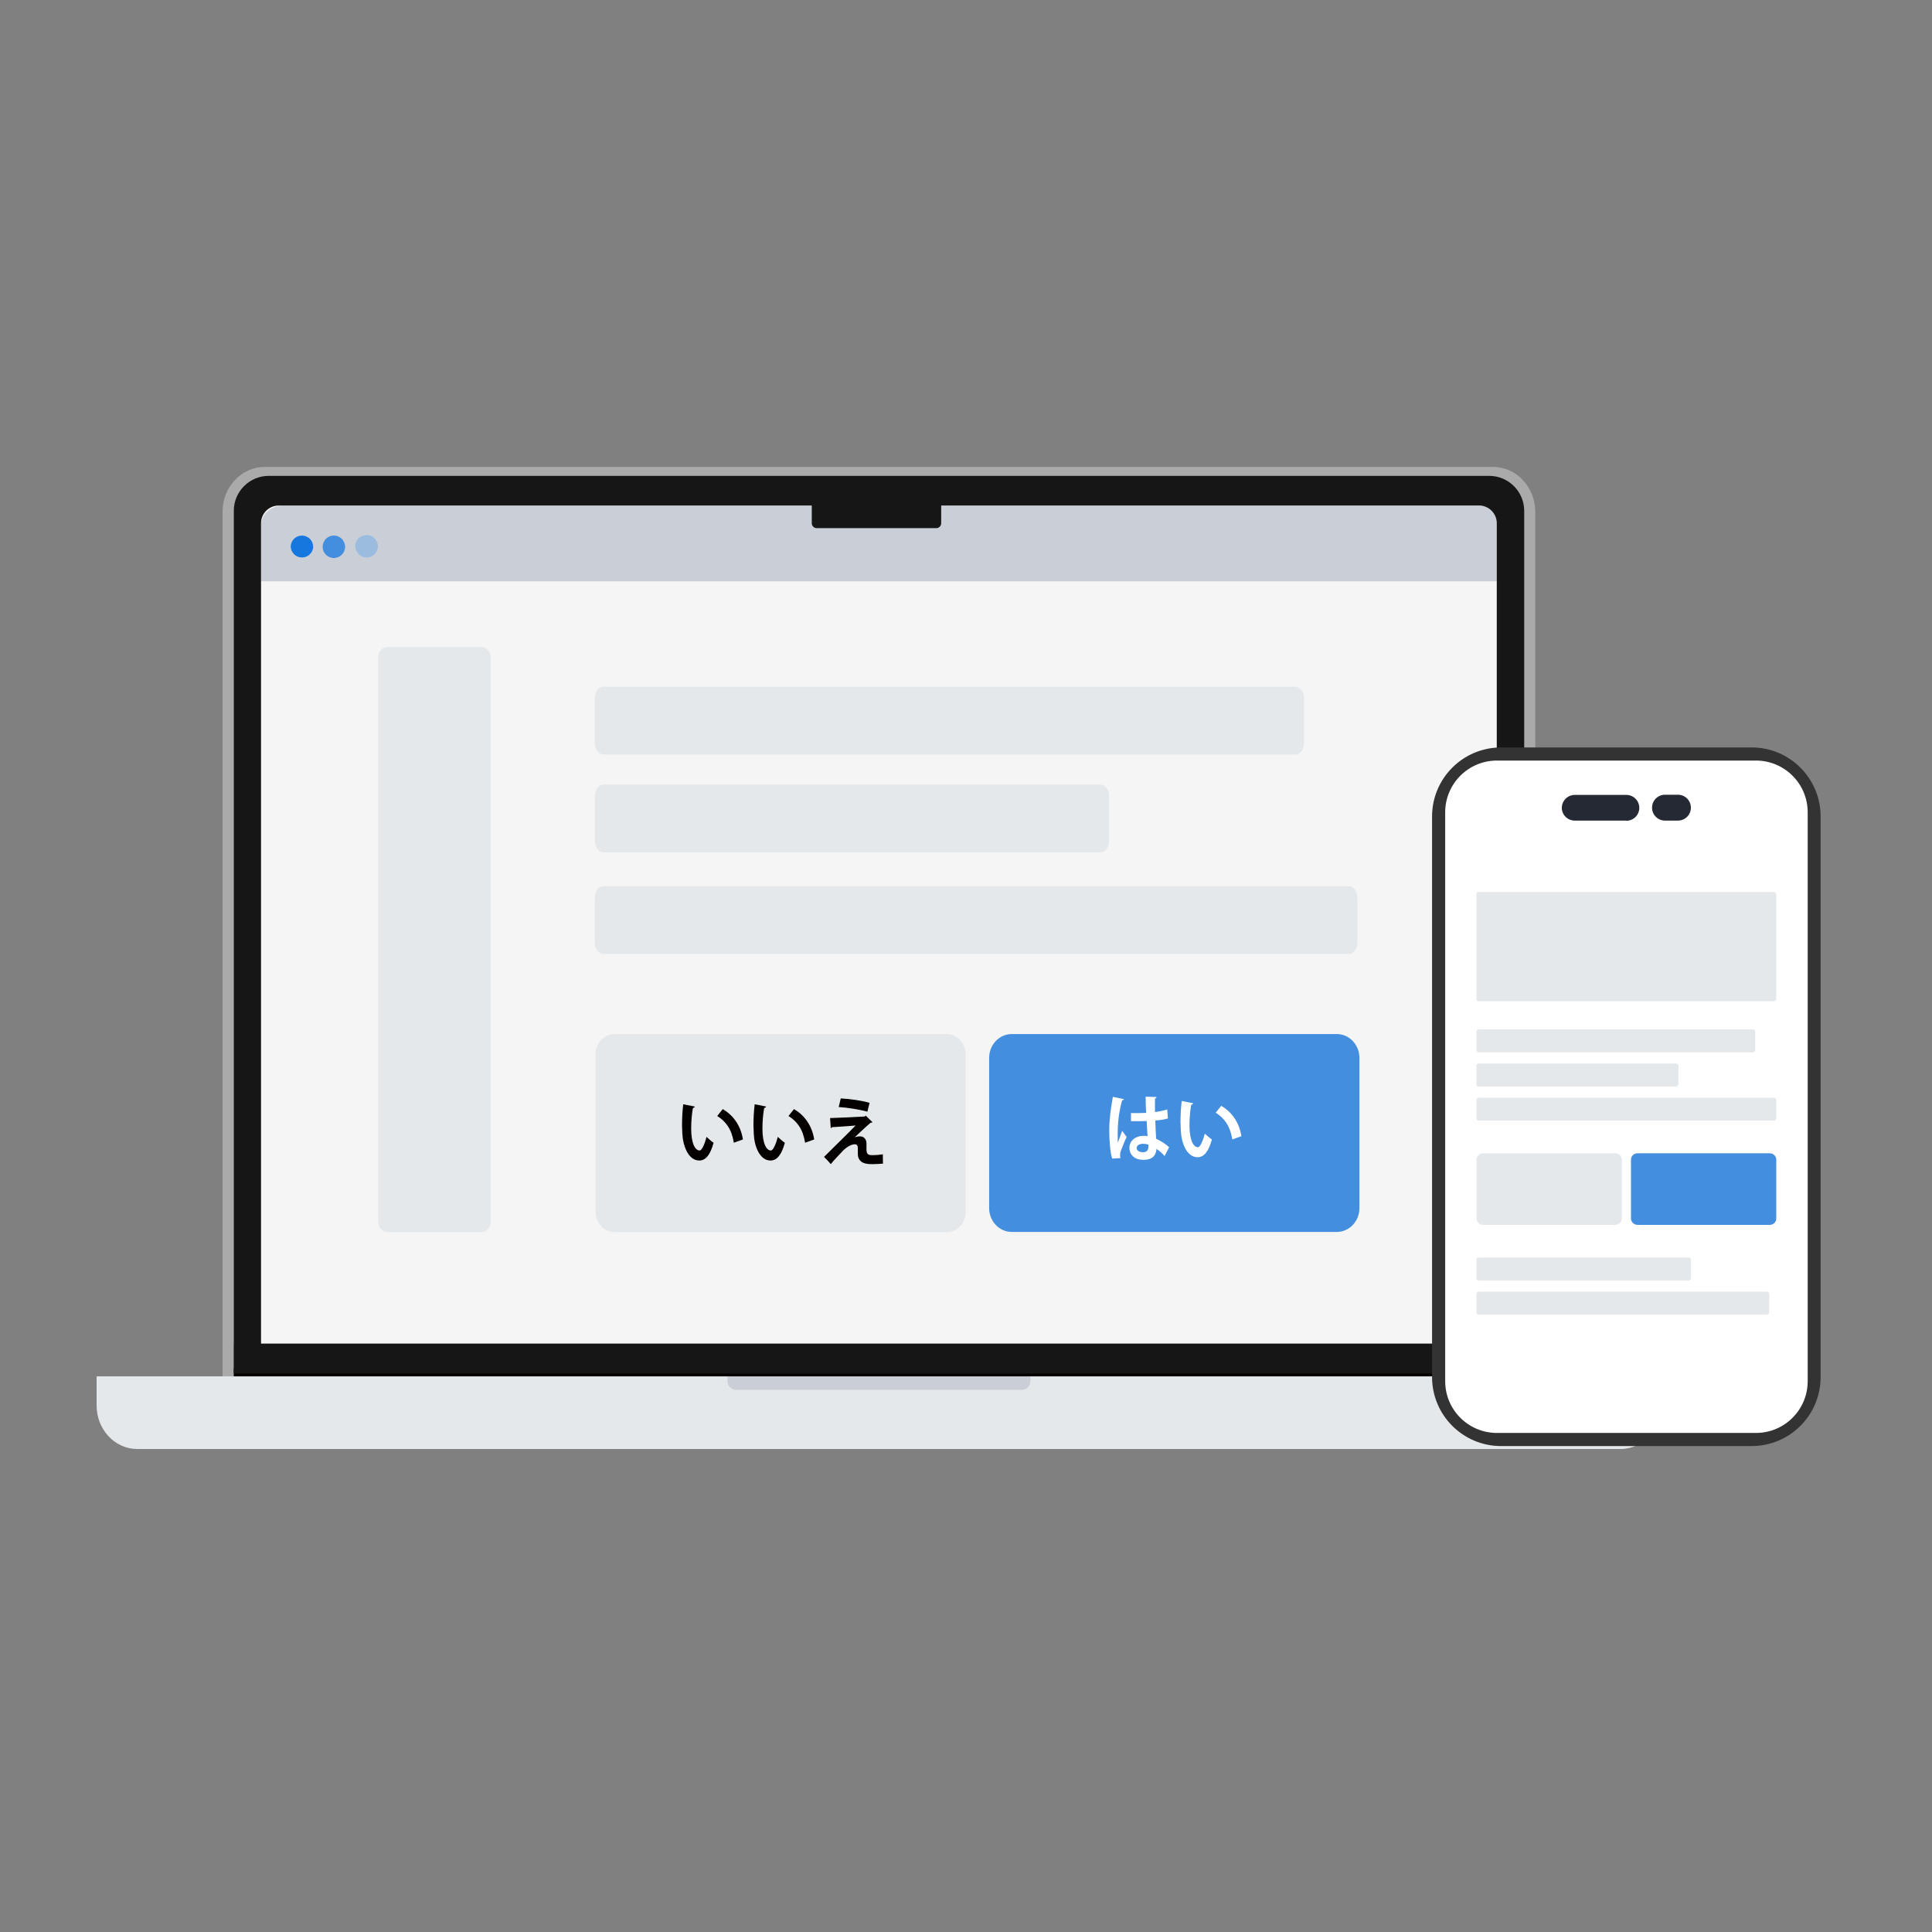<svg width="120" height="120" viewBox="0 0 120 120" fill="none" xmlns="http://www.w3.org/2000/svg">
<rect x="0" y="0" width="120" height="120" fill="#808080" stroke="none"/>
<g clip-path="url(#clip0_2289_10433)">
<path fill-rule="evenodd" clip-rule="evenodd" d="M16.77 29.557H92.41C93.653 29.557 94.671 30.575 94.671 31.808V83.227C94.671 84.47 93.653 85.477 92.41 85.477H16.77C15.527 85.477 14.509 84.459 14.509 83.227V31.797C14.509 30.554 15.527 29.546 16.77 29.546V29.557Z" fill="#F5F5F5"/>
<path fill-rule="evenodd" clip-rule="evenodd" d="M92.967 36.105H16.213V32.633C16.213 31.968 16.792 31.422 17.499 31.422H92.152C92.603 31.422 92.967 31.765 92.967 32.183V36.105Z" fill="#CACFD7"/>
<path fill-rule="evenodd" clip-rule="evenodd" d="M22.064 33.962C22.064 33.865 22.075 33.769 22.107 33.683C22.14 33.597 22.193 33.511 22.257 33.447C22.322 33.383 22.397 33.329 22.493 33.286C22.579 33.254 22.675 33.233 22.772 33.233C22.868 33.233 22.965 33.254 23.05 33.286C23.136 33.319 23.211 33.383 23.276 33.447C23.34 33.511 23.393 33.597 23.425 33.683C23.458 33.769 23.479 33.865 23.468 33.962C23.468 34.144 23.383 34.315 23.254 34.433C23.125 34.562 22.954 34.626 22.772 34.626C22.59 34.626 22.418 34.551 22.29 34.433C22.161 34.305 22.086 34.133 22.075 33.962H22.064Z" fill="#9BBCDE"/>
<path fill-rule="evenodd" clip-rule="evenodd" d="M20.039 33.961C20.039 33.822 20.082 33.683 20.157 33.576C20.232 33.458 20.339 33.372 20.468 33.318C20.596 33.265 20.736 33.254 20.875 33.276C21.014 33.308 21.132 33.372 21.229 33.468C21.325 33.565 21.389 33.693 21.422 33.822C21.454 33.961 21.432 34.101 21.379 34.229C21.325 34.358 21.239 34.465 21.122 34.54C21.004 34.615 20.875 34.658 20.736 34.658C20.35 34.658 20.039 34.347 20.039 33.961Z" fill="#438EDE"/>
<path fill-rule="evenodd" clip-rule="evenodd" d="M18.056 33.961C18.056 33.779 18.131 33.597 18.26 33.468C18.389 33.34 18.571 33.265 18.753 33.265C18.935 33.265 19.117 33.34 19.246 33.468C19.375 33.597 19.45 33.779 19.45 33.961C19.45 34.143 19.364 34.315 19.235 34.433C19.107 34.561 18.935 34.626 18.753 34.626C18.571 34.626 18.399 34.551 18.271 34.433C18.142 34.304 18.067 34.133 18.056 33.961Z" fill="#1677DE"/>
<path fill-rule="evenodd" clip-rule="evenodd" d="M14.166 84.985H95.003V86.089H14.166V84.985Z" fill="#040000"/>
<path d="M16.449 29H92.731C93.449 29 94.114 29.311 94.585 29.814C95.057 30.318 95.357 31.015 95.357 31.776V86.785C95.357 87.546 95.067 88.242 94.585 88.746C94.114 89.25 93.449 89.561 92.731 89.561H16.449C15.731 89.561 15.067 89.25 14.595 88.746C14.124 88.242 13.823 87.546 13.823 86.785V31.776C13.823 31.015 14.113 30.318 14.595 29.814C15.067 29.311 15.731 29 16.449 29ZM92.731 29.729H16.449C15.924 29.729 15.431 29.965 15.088 30.329C14.734 30.704 14.52 31.208 14.52 31.776V86.785C14.52 87.342 14.734 87.857 15.088 88.232C15.442 88.607 15.924 88.832 16.449 88.832H92.731C93.256 88.832 93.749 88.607 94.092 88.232C94.446 87.857 94.66 87.353 94.66 86.785V31.776C94.66 31.218 94.446 30.704 94.092 30.329C93.739 29.954 93.256 29.729 92.731 29.729Z" fill="#AAAAAA"/>
<path fill-rule="evenodd" clip-rule="evenodd" d="M8.518 90H100.661C102.044 90 103.18 88.778 103.18 87.299V85.488H6V87.299C6 88.789 7.136 90 8.518 90Z" fill="#E5E8EB"/>
<path fill-rule="evenodd" clip-rule="evenodd" d="M14.52 31.733V85.317H94.671V31.733C94.671 30.532 93.695 29.557 92.495 29.557H16.695C15.495 29.557 14.52 30.532 14.52 31.733ZM92.967 83.452H16.213V32.493C16.213 31.893 16.706 31.4 17.306 31.4H50.421V32.504C50.421 32.665 50.56 32.804 50.721 32.804H58.159C58.319 32.804 58.459 32.665 58.459 32.504V31.4H91.874C92.474 31.4 92.967 31.893 92.967 32.493V83.452Z" fill="#161616"/>
<path fill-rule="evenodd" clip-rule="evenodd" d="M45.191 85.488C45.191 85.488 45.191 85.51 45.191 85.52V85.788C45.191 86.088 45.427 86.324 45.727 86.324H63.464C63.764 86.324 63.999 86.088 63.999 85.788V85.52C63.999 85.52 63.999 85.499 63.999 85.488H45.202H45.191Z" fill="#CACFD7"/>
<path d="M108.795 46.425H93.235C90.866 46.425 88.948 48.344 88.948 50.712V85.531C88.948 87.899 90.866 89.818 93.235 89.818H108.795C111.164 89.818 113.082 87.899 113.082 85.531V50.712C113.082 48.344 111.164 46.425 108.795 46.425Z" fill="#333333"/>
<path d="M109.064 47.24H92.978C91.202 47.24 89.763 48.679 89.763 50.455V85.788C89.763 87.564 91.202 89.003 92.978 89.003H109.064C110.839 89.003 112.279 87.564 112.279 85.788V50.455C112.279 48.679 110.839 47.24 109.064 47.24Z" fill="white"/>
<path d="M101.015 50.969H97.811C97.372 50.969 97.007 50.616 97.007 50.176C97.007 49.737 97.372 49.373 97.811 49.373H101.015C101.455 49.373 101.819 49.726 101.819 50.176C101.819 50.626 101.455 50.98 101.015 50.98V50.969ZM104.22 50.969H103.416C102.977 50.969 102.612 50.616 102.612 50.166C102.612 49.715 102.977 49.362 103.416 49.362H104.22C104.659 49.362 105.023 49.715 105.023 50.166C105.023 50.616 104.659 50.969 104.22 50.969Z" fill="#252933"/>
<path d="M58.802 64.227H38.172C37.518 64.227 36.993 64.784 36.993 65.48V75.276C36.993 75.962 37.518 76.529 38.172 76.529H58.802C59.455 76.529 59.98 75.972 59.98 75.276V65.48C59.98 64.795 59.455 64.227 58.802 64.227Z" fill="#E5E8EB"/>
<path d="M83.032 64.227H62.842C62.07 64.227 61.438 64.891 61.438 65.706V75.04C61.438 75.854 62.07 76.519 62.842 76.519H83.032C83.804 76.519 84.436 75.854 84.436 75.04V65.706C84.436 64.891 83.804 64.227 83.032 64.227Z" fill="#438EDE"/>
<path d="M69.079 71.963C68.961 71.61 68.897 70.838 68.897 70.206C68.897 69.531 68.993 68.845 69.122 68.127L69.808 68.266C69.808 68.266 69.744 68.352 69.69 68.363C69.422 69.359 69.422 70.067 69.422 70.592C69.422 70.752 69.422 70.892 69.433 70.967C69.497 70.785 69.636 70.41 69.701 70.238L69.979 70.624C69.862 70.849 69.711 71.235 69.615 71.492C69.583 71.578 69.572 71.653 69.572 71.739C69.572 71.803 69.572 71.867 69.594 71.931L69.068 71.963H69.079ZM70.237 69.134C70.558 69.145 70.869 69.134 71.19 69.124C71.169 68.77 71.158 68.448 71.158 68.116L71.844 68.138C71.844 68.138 71.801 68.223 71.737 68.234V69.07C72.037 69.038 72.284 68.974 72.498 68.909L72.541 69.466C72.348 69.531 72.08 69.574 71.758 69.595C71.769 70.013 71.79 70.431 71.812 70.731C72.112 70.87 72.401 71.053 72.616 71.256L72.337 71.803C72.198 71.642 72.016 71.481 71.833 71.363C71.78 71.942 71.383 72.039 71.008 72.039C70.472 72.039 70.151 71.728 70.151 71.299C70.151 70.817 70.569 70.549 71.019 70.549C71.105 70.549 71.19 70.549 71.276 70.57C71.255 70.324 71.244 69.96 71.222 69.627C71.094 69.627 70.944 69.638 70.847 69.638H70.247V69.113L70.237 69.134ZM71.319 71.096C71.233 71.063 71.115 71.042 71.019 71.042C70.805 71.042 70.601 71.117 70.601 71.31C70.601 71.481 70.783 71.567 71.008 71.567C71.233 71.567 71.33 71.428 71.33 71.213C71.33 71.181 71.33 71.128 71.33 71.085L71.319 71.096Z" fill="white"/>
<path d="M74.105 68.545C74.105 68.545 74.041 68.62 73.987 68.62C73.923 68.974 73.88 69.467 73.88 69.885C73.88 70.892 74.159 71.256 74.405 71.256C74.555 71.256 74.738 70.796 74.834 70.41C74.941 70.517 75.156 70.699 75.273 70.774C75.07 71.524 74.781 71.878 74.384 71.878C73.709 71.878 73.377 70.989 73.344 70.238C73.344 70.078 73.323 69.895 73.323 69.702C73.323 69.284 73.344 68.824 73.398 68.384L74.105 68.524V68.545ZM76.538 70.763C76.409 69.938 76.045 69.445 75.509 69.113L75.852 68.684C76.463 69.038 76.967 69.67 77.106 70.57L76.538 70.774V70.763Z" fill="white"/>
<path d="M43.155 68.749C43.155 68.749 43.091 68.824 43.037 68.824C42.973 69.177 42.93 69.66 42.93 70.088C42.93 71.096 43.209 71.46 43.455 71.46C43.605 71.46 43.787 70.999 43.884 70.613C43.991 70.721 44.205 70.903 44.323 70.978C44.12 71.728 43.83 72.082 43.434 72.082C42.759 72.082 42.426 71.192 42.383 70.442C42.383 70.281 42.362 70.099 42.362 69.906C42.362 69.488 42.383 69.027 42.437 68.588L43.144 68.727L43.155 68.749ZM45.577 70.967C45.449 70.142 45.084 69.649 44.548 69.317L44.891 68.888C45.502 69.242 46.006 69.874 46.145 70.774L45.577 70.978V70.967Z" fill="#040000"/>
<path d="M47.581 68.749C47.581 68.749 47.517 68.824 47.463 68.824C47.399 69.177 47.356 69.66 47.356 70.088C47.356 71.096 47.635 71.46 47.881 71.46C48.031 71.46 48.213 70.999 48.31 70.613C48.417 70.721 48.631 70.903 48.749 70.978C48.546 71.728 48.256 72.082 47.86 72.082C47.185 72.082 46.852 71.192 46.82 70.442C46.82 70.281 46.799 70.099 46.799 69.906C46.799 69.488 46.82 69.027 46.874 68.588L47.581 68.727V68.749ZM50.003 70.967C49.874 70.142 49.51 69.649 48.974 69.317L49.317 68.888C49.928 69.242 50.432 69.874 50.571 70.774L50.003 70.978V70.967Z" fill="#040000"/>
<path d="M53.057 70.656C53.175 70.603 53.304 70.581 53.422 70.581C53.668 70.581 53.818 70.774 53.818 71.021C53.818 71.149 53.818 71.31 53.818 71.396C53.818 71.749 54 71.749 54.225 71.749C54.408 71.749 54.643 71.728 54.836 71.696C54.836 71.771 54.836 71.846 54.836 71.91C54.836 72.157 54.847 72.275 54.847 72.275C54.665 72.285 54.44 72.307 54.225 72.307C54.075 72.307 53.947 72.307 53.85 72.285C53.486 72.242 53.293 72.017 53.282 71.707C53.282 71.599 53.282 71.417 53.282 71.299C53.282 71.16 53.218 71.074 53.1 71.074C52.897 71.074 52.639 71.203 52.382 71.449C52.157 71.685 51.718 72.146 51.6 72.307C51.6 72.307 51.514 72.189 51.182 71.857C51.621 71.417 52.8 70.27 53.143 69.906C52.864 69.938 52.103 69.981 51.664 70.013C51.643 70.056 51.632 70.067 51.6 70.067L51.557 69.445C52.146 69.424 53.239 69.381 53.7 69.349L53.775 69.295L54.193 69.703C54.193 69.703 54.129 69.745 54.075 69.735C53.797 69.971 53.4 70.346 53.047 70.678L53.057 70.656ZM53.872 69.049C53.432 68.92 52.629 68.792 52.093 68.76L52.221 68.224C52.8 68.256 53.507 68.352 54.011 68.502L53.872 69.059V69.049Z" fill="#040000"/>
<path d="M84.308 58.557V55.738C84.308 55.352 84.061 55.041 83.75 55.041H37.497C37.186 55.041 36.94 55.352 36.94 55.738V58.557C36.94 58.942 37.186 59.253 37.497 59.253H83.75C84.061 59.253 84.308 58.942 84.308 58.557Z" fill="#E5E8EB"/>
<path d="M68.886 52.245V49.427C68.886 49.041 68.639 48.73 68.329 48.73H37.507C37.196 48.73 36.95 49.041 36.95 49.427V52.245C36.95 52.631 37.196 52.942 37.507 52.942H68.329C68.639 52.942 68.886 52.631 68.886 52.245Z" fill="#E5E8EB"/>
<path d="M80.996 46.169V43.35C80.996 42.965 80.75 42.654 80.439 42.654H37.497C37.186 42.654 36.94 42.965 36.94 43.35V46.169C36.94 46.555 37.186 46.865 37.497 46.865H80.439C80.75 46.865 80.996 46.555 80.996 46.169Z" fill="#E5E8EB"/>
<path d="M29.888 40.188H24.079C23.747 40.188 23.49 40.467 23.49 40.821V75.897C23.49 76.24 23.758 76.529 24.079 76.529H29.888C30.22 76.529 30.477 76.251 30.477 75.897V40.821C30.477 40.478 30.209 40.188 29.888 40.188Z" fill="#E5E8EB"/>
<path d="M100.329 71.632H92.12C91.895 71.632 91.713 71.803 91.713 72.028V75.683C91.713 75.897 91.895 76.079 92.12 76.079H100.329C100.554 76.079 100.736 75.908 100.736 75.683V72.028C100.736 71.814 100.554 71.632 100.329 71.632Z" fill="#E5E8EB"/>
<path d="M109.921 71.632H101.711C101.486 71.632 101.304 71.803 101.304 72.028V75.683C101.304 75.897 101.486 76.079 101.711 76.079H109.921C110.146 76.079 110.328 75.908 110.328 75.683V72.028C110.328 71.814 110.146 71.632 109.921 71.632Z" fill="#438EDE"/>
<path d="M110.328 69.467V68.32C110.328 68.245 110.264 68.181 110.178 68.181H91.852C91.766 68.181 91.702 68.245 91.702 68.32V69.467C91.702 69.542 91.766 69.606 91.852 69.606H110.178C110.264 69.606 110.328 69.542 110.328 69.467Z" fill="#E5E8EB"/>
<path d="M110.328 62.051V55.546C110.328 55.471 110.264 55.406 110.178 55.406H91.852C91.766 55.406 91.702 55.471 91.702 55.546V62.051C91.702 62.126 91.766 62.19 91.852 62.19H110.178C110.264 62.19 110.328 62.126 110.328 62.051Z" fill="#E5E8EB"/>
<path d="M104.252 67.345V66.198C104.252 66.123 104.187 66.059 104.101 66.059H91.852C91.766 66.059 91.702 66.123 91.702 66.198V67.345C91.702 67.42 91.766 67.484 91.852 67.484H104.101C104.187 67.484 104.252 67.42 104.252 67.345Z" fill="#E5E8EB"/>
<path d="M109.02 65.222V64.076C109.02 64.001 108.956 63.937 108.87 63.937H91.852C91.766 63.937 91.702 64.001 91.702 64.076V65.222C91.702 65.298 91.766 65.362 91.852 65.362H108.87C108.956 65.362 109.02 65.298 109.02 65.222Z" fill="#E5E8EB"/>
<path d="M109.889 81.513V80.366C109.889 80.291 109.824 80.227 109.739 80.227H91.852C91.766 80.227 91.702 80.291 91.702 80.366V81.513C91.702 81.588 91.766 81.652 91.852 81.652H109.739C109.824 81.652 109.889 81.588 109.889 81.513Z" fill="#E5E8EB"/>
<path d="M105.034 79.391V78.244C105.034 78.169 104.97 78.105 104.884 78.105H91.852C91.766 78.105 91.702 78.169 91.702 78.244V79.391C91.702 79.466 91.766 79.53 91.852 79.53H104.884C104.97 79.53 105.034 79.466 105.034 79.391Z" fill="#E5E8EB"/>
</g>
<defs>
<clipPath id="clip0_2289_10433">
<rect width="120" height="120" fill="white"/>
</clipPath>
</defs>
</svg>
